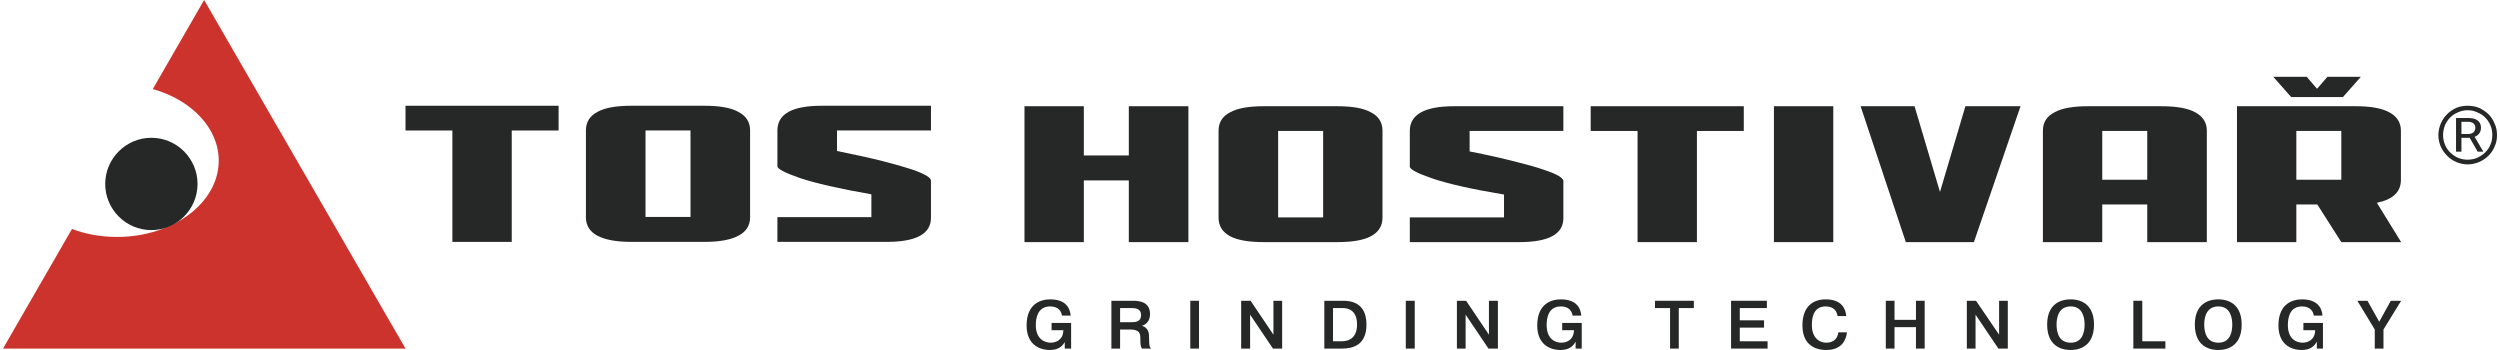 <?xml version="1.0" encoding="UTF-8"?>
<!DOCTYPE svg PUBLIC "-//W3C//DTD SVG 1.1//EN" "http://www.w3.org/Graphics/SVG/1.1/DTD/svg11.dtd">
<!-- Creator: CorelDRAW 2018 (64 bitů) -->
<svg xmlns="http://www.w3.org/2000/svg" xml:space="preserve" width="250px" height="35px" version="1.1" style="shape-rendering:geometricPrecision; text-rendering:geometricPrecision; image-rendering:optimizeQuality; fill-rule:evenodd; clip-rule:evenodd"
viewBox="0 0 399.769 56.102"
 xmlns:xlink="http://www.w3.org/1999/xlink">
 <defs>
  <style type="text/css">
   <![CDATA[
    .fil1 {fill:#CC332C;fill-rule:nonzero}
    .fil0 {fill:#262727;fill-rule:nonzero}
   ]]>
  </style>
 </defs>
 <g id="Vrstva_x0020_1">
  <g id="_2479996399264">
   <path class="fil0" d="M171.211 51.76l0 4.115 -1.019 0 0 -1.057c-0.416,0.793 -1.171,1.283 -2.379,1.283 -1.775,0 -3.738,-0.943 -3.738,-3.926 0,-3.586 2.379,-4.19 3.776,-4.19 2.604,0 3.209,1.51 3.284,2.604l-1.397 0c-0.075,-0.603 -0.491,-1.472 -1.887,-1.472 -1.964,0 -2.303,1.812 -2.303,2.983 0,2.303 1.472,2.831 2.378,2.831 0.68,0 2.001,-0.302 2.039,-2.001l-1.888 0 0 -1.17 3.134 0z"/>
   <path class="fil0" d="M177.667 48.211l3.435 0c0.944,0 2.756,0.113 2.756,2.114 0,1.17 -0.642,1.699 -1.284,1.888 1.133,0.378 1.133,1.321 1.133,2.001 0.038,1.019 0,1.283 0.302,1.661l-1.435 0c-0.226,-0.34 -0.264,-0.604 -0.264,-1.586 0,-0.717 -0.037,-1.472 -1.623,-1.472l-1.624 0 0 3.058 -1.396 0 0 -7.664zm1.396 3.436l1.775 0c0.717,0 1.585,-0.076 1.585,-1.133 0,-1.095 -0.981,-1.133 -1.547,-1.133l-1.813 0 0 2.266z"/>
   <polygon class="fil0" points="191.711,55.875 190.314,55.875 190.314,48.211 191.711,48.211 "/>
   <polygon class="fil0" points="199.903,55.875 198.469,55.875 198.469,48.211 199.979,48.211 203.641,53.647 203.641,48.211 205.038,48.211 205.038,55.875 203.565,55.875 199.903,50.438 "/>
   <path class="fil0" d="M214.853 48.211c3.134,0 3.7,2.152 3.7,3.813 0,3.473 -2.416,3.851 -3.964,3.851l-2.793 0 0 -7.664 3.057 0zm-1.661 6.494l1.322 0c0.679,0 2.529,-0.114 2.529,-2.681 0,-2.341 -1.472,-2.643 -2.303,-2.643l-1.548 0 0 5.324z"/>
   <polygon class="fil0" points="226.293,55.875 224.858,55.875 224.858,48.211 226.293,48.211 "/>
   <polygon class="fil0" points="234.447,55.875 233.05,55.875 233.05,48.211 234.523,48.211 238.185,53.647 238.185,48.211 239.62,48.211 239.62,55.875 238.11,55.875 234.447,50.438 "/>
   <path class="fil0" d="M253.06 51.76l0 4.115 -0.982 0 0 -1.057 -0.038 0c-0.415,0.793 -1.17,1.283 -2.378,1.283 -1.775,0 -3.737,-0.943 -3.737,-3.926 0,-3.586 2.378,-4.19 3.775,-4.19 2.605,0 3.208,1.51 3.284,2.604l-1.397 0c-0.075,-0.603 -0.491,-1.472 -1.887,-1.472 -1.964,0 -2.266,1.812 -2.266,2.983 0,2.303 1.435,2.831 2.341,2.831 0.68,0 2.001,-0.302 2.039,-2.001l-1.888 0 0 -1.17 3.134 0z"/>
   <polygon class="fil0" points="264.801,49.381 264.801,48.211 271.03,48.211 271.03,49.381 268.614,49.381 268.614,55.875 267.217,55.875 267.217,49.381 "/>
   <polygon class="fil0" points="282.281,51.345 282.281,52.515 278.392,52.515 278.392,54.705 282.847,54.705 282.847,55.875 276.996,55.875 276.996,48.211 282.734,48.211 282.734,49.381 278.392,49.381 278.392,51.345 "/>
   <path class="fil0" d="M295.57 53.27c-0.114,1.132 -0.755,2.831 -3.322,2.831 -0.604,0 -3.813,-0.037 -3.813,-3.926 0,-3.171 1.811,-4.191 3.737,-4.191 2.605,0 3.209,1.586 3.284,2.681l-1.397 0c-0.075,-0.604 -0.452,-1.548 -1.887,-1.548 -1.737,0 -2.227,1.397 -2.227,2.983 0,1.812 0.981,2.831 2.341,2.831 1.283,0 1.849,-0.868 1.887,-1.661l1.397 0z"/>
   <polygon class="fil0" points="303.196,55.875 301.799,55.875 301.799,48.211 303.196,48.211 303.196,51.269 306.632,51.269 306.632,48.211 308.029,48.211 308.029,55.875 306.632,55.875 306.632,52.439 303.196,52.439 "/>
   <polygon class="fil0" points="316.183,55.875 314.787,55.875 314.787,48.211 316.258,48.211 319.959,53.647 319.959,48.211 321.355,48.211 321.355,55.875 319.845,55.875 316.183,50.438 "/>
   <path class="fil0" d="M331.436 47.984c0.641,0 3.737,0.076 3.737,4.04 0,4.002 -3.096,4.077 -3.737,4.077 -0.68,0 -3.776,-0.075 -3.776,-4.077 0,-3.964 3.096,-4.04 3.776,-4.04zm0 6.947c1.887,0 2.227,-1.699 2.227,-2.907 0,-1.17 -0.34,-2.907 -2.227,-2.907 -1.926,0 -2.266,1.737 -2.266,2.907 0,1.208 0.34,2.907 2.266,2.907z"/>
   <polygon class="fil0" points="346.612,55.875 341.478,55.875 341.478,48.211 342.912,48.211 342.912,54.705 346.612,54.705 "/>
   <path class="fil0" d="M355.107 47.984c0.642,0 3.737,0.076 3.737,4.04 0,4.002 -3.095,4.077 -3.737,4.077 -0.68,0 -3.776,-0.075 -3.776,-4.077 0,-3.964 3.096,-4.04 3.776,-4.04zm0 6.947c1.887,0 2.227,-1.699 2.227,-2.907 0,-1.17 -0.34,-2.907 -2.227,-2.907 -1.926,0 -2.266,1.737 -2.266,2.907 0,1.208 0.34,2.907 2.266,2.907z"/>
   <path class="fil0" d="M371.869 51.76l0 4.115 -0.981 0 0 -1.057 -0.038 0c-0.415,0.793 -1.171,1.283 -2.379,1.283 -1.774,0 -3.737,-0.943 -3.737,-3.926 0,-3.586 2.378,-4.19 3.775,-4.19 2.605,0 3.209,1.51 3.284,2.604l-1.396 0c-0.076,-0.603 -0.491,-1.472 -1.888,-1.472 -1.963,0 -2.265,1.812 -2.265,2.983 0,2.303 1.435,2.831 2.341,2.831 0.679,0 2,-0.302 2.038,-2.001l-1.887 0 0 -1.17 3.133 0z"/>
   <polygon class="fil0" points="382.742,48.211 384.403,48.211 381.572,52.817 381.572,55.875 380.175,55.875 380.175,52.817 377.381,48.211 379.004,48.211 380.892,51.571 "/>
   <polygon class="fil0" points="180.46,24.917 173.25,24.917 173.25,17.027 163.736,17.027 163.736,38.81 173.25,38.81 173.25,28.919 180.46,28.919 180.46,38.81 190.011,38.81 190.011,17.027 180.46,17.027 "/>
   <path class="fil0" d="M219.271 18.008c-1.208,-0.679 -3.021,-0.981 -5.399,-0.981l-11.779 0c-2.379,0 -4.191,0.302 -5.399,0.981 -1.246,0.642 -1.85,1.624 -1.85,2.945l0 13.931c0,1.321 0.604,2.303 1.85,2.983 1.208,0.642 3.02,0.943 5.399,0.943l11.779 0c2.378,0 4.191,-0.301 5.399,-0.943 1.245,-0.68 1.85,-1.662 1.85,-2.983l0 -13.931c0,-1.321 -0.605,-2.303 -1.85,-2.945zm-7.664 16.838l-7.211 0 0 -13.855 7.211 0 0 13.855z"/>
   <path class="fil0" d="M225.5 20.991l0 5.701c0,0.453 1.208,1.095 3.662,1.925 2.416,0.831 6.229,1.699 11.439,2.567l0 3.662 -15.101 0 0 3.964 17.517 0c4.757,0 7.098,-1.283 7.098,-3.85l0 -5.965c0,-0.189 -0.227,-0.453 -0.68,-0.756 -0.49,-0.301 -1.283,-0.641 -2.416,-1.019 -1.17,-0.415 -2.68,-0.83 -4.643,-1.321 -1.926,-0.491 -4.342,-1.057 -7.287,-1.624l0 -3.284 15.026 0 0 -3.964 -17.518 0c-4.719,0 -7.097,1.321 -7.097,3.964z"/>
   <polygon class="fil0" points="254.494,20.991 262.007,20.991 262.007,38.81 271.521,38.81 271.521,20.991 279.034,20.991 279.034,17.027 254.494,17.027 "/>
   <polygon class="fil0" points="283.866,38.81 293.38,38.81 293.38,17.027 283.866,17.027 "/>
   <polygon class="fil0" points="310.482,30.769 306.405,17.027 297.76,17.027 305.008,38.81 315.919,38.81 323.394,17.027 314.559,17.027 "/>
   <path class="fil0" d="M380.515 32.506c2.567,-0.529 3.85,-1.737 3.85,-3.662l0 -7.891c0,-1.321 -0.642,-2.303 -1.85,-2.945 -1.246,-0.679 -3.02,-0.981 -5.436,-0.981l-18.99 0 0 21.783 9.514 0 0 -6.04 3.36 0 3.851 6.04 9.589 0 -3.888 -6.304zm-5.701 -3.7l-7.211 0 0 -7.815 7.211 0 0 7.815z"/>
   <path class="fil0" d="M351.407 18.008c-1.246,-0.679 -3.058,-0.981 -5.437,-0.981l-4.681 0 -2.378 0 -4.681 0c-2.38,0 -4.191,0.302 -5.399,0.981 -1.246,0.642 -1.851,1.624 -1.851,2.945l0 2.039 0 15.818 9.514 0 0 -6.04 7.211 0 0 6.04 9.552 0 0 -15.818 0 -2.039c0,-1.321 -0.642,-2.303 -1.85,-2.945zm-7.702 10.798l-7.211 0 0 -7.815 7.211 0 0 7.815z"/>
   <polygon class="fil0" points="375.078,15.554 377.947,12.308 372.587,12.308 370.925,14.233 369.264,12.308 363.903,12.308 366.772,15.554 "/>
   <polygon class="fil0" points="64.52,20.916 72.033,20.916 72.033,38.773 81.547,38.773 81.547,20.916 89.06,20.916 89.06,16.951 64.52,16.951 "/>
   <path class="fil0" d="M117.865 17.933c-1.208,-0.679 -3.02,-0.981 -5.398,-0.981l-11.742 0c-2.416,0 -4.19,0.302 -5.436,0.981 -1.208,0.642 -1.85,1.623 -1.85,2.945l0 13.968c0,1.322 0.642,2.304 1.85,2.945 1.246,0.642 3.02,0.982 5.436,0.982l11.742 0c2.378,0 4.19,-0.34 5.398,-0.982 1.246,-0.641 1.888,-1.623 1.888,-2.945l0 -13.968c0,-1.322 -0.642,-2.303 -1.888,-2.945zm-7.663 16.838l-7.211 0 0 -13.855 7.211 0 0 13.855z"/>
   <path class="fil0" d="M124.132 20.916l0 5.738c0,0.415 1.209,1.057 3.625,1.888 2.454,0.83 6.266,1.699 11.439,2.604l0 3.662 -15.064 0 0 3.965 17.518 0c4.719,0 7.097,-1.284 7.097,-3.851l0 -5.965c0,-0.227 -0.226,-0.491 -0.717,-0.793 -0.453,-0.264 -1.246,-0.642 -2.379,-1.019 -1.17,-0.378 -2.717,-0.831 -4.643,-1.322 -1.925,-0.49 -4.379,-1.019 -7.324,-1.623l0 -3.284 15.063 0 0 -3.965 -17.517 0c-4.757,0 -7.098,1.322 -7.098,3.965z"/>
   <path class="fil0" d="M399.769 21.67c0,0.642 -0.114,1.247 -0.378,1.813 -0.227,0.566 -0.566,1.057 -0.982,1.472 -0.453,0.453 -0.943,0.755 -1.51,1.019 -0.566,0.227 -1.17,0.378 -1.849,0.378 -0.642,0 -1.246,-0.151 -1.813,-0.378 -0.566,-0.264 -1.057,-0.566 -1.472,-1.019 -0.415,-0.415 -0.755,-0.906 -1.019,-1.472 -0.227,-0.566 -0.378,-1.171 -0.378,-1.813 0,-0.679 0.151,-1.283 0.378,-1.849 0.264,-0.604 0.604,-1.095 1.019,-1.51 0.415,-0.416 0.906,-0.756 1.472,-1.02 0.567,-0.226 1.171,-0.34 1.813,-0.34 0.679,0 1.283,0.114 1.849,0.34 0.567,0.264 1.057,0.604 1.51,1.02 0.416,0.415 0.755,0.943 0.982,1.51 0.264,0.566 0.378,1.17 0.378,1.849zm-8.646 0c0,0.529 0.114,1.058 0.302,1.511 0.189,0.491 0.491,0.906 0.831,1.246 0.377,0.377 0.793,0.641 1.246,0.868 0.49,0.188 1.019,0.302 1.548,0.302 0.566,0 1.095,-0.114 1.547,-0.302 0.491,-0.227 0.907,-0.491 1.284,-0.868 0.34,-0.34 0.642,-0.755 0.831,-1.246 0.226,-0.453 0.301,-0.982 0.301,-1.511 0,-0.566 -0.075,-1.094 -0.301,-1.585 -0.189,-0.453 -0.491,-0.906 -0.831,-1.246 -0.377,-0.377 -0.793,-0.642 -1.284,-0.831 -0.452,-0.226 -0.981,-0.339 -1.547,-0.339 -0.529,0 -1.058,0.113 -1.548,0.339 -0.453,0.189 -0.869,0.454 -1.246,0.831 -0.34,0.34 -0.642,0.793 -0.831,1.246 -0.188,0.491 -0.302,1.019 -0.302,1.585zm2.945 0.416l0 2.228 -0.868 0 0 -5.399 1.925 0c0.642,0 1.17,0.113 1.51,0.377 0.378,0.264 0.567,0.68 0.567,1.17 0,0.378 -0.114,0.68 -0.265,0.907 -0.189,0.264 -0.453,0.452 -0.755,0.566l1.397 2.379 -0.906 0 -1.284 -2.228 -0.076 0 -0.15 0 -0.189 0 -0.906 0zm2.227 -1.624c0,-0.264 -0.113,-0.528 -0.302,-0.679 -0.226,-0.189 -0.528,-0.264 -0.943,-0.264l-0.982 0 0 1.963 0.982 0c0.415,0 0.717,-0.076 0.943,-0.264 0.189,-0.189 0.302,-0.453 0.302,-0.756z"/>
   <path class="fil1" d="M32.241 0l-8.23 14.271c6.154,1.737 10.571,6.229 10.571,11.477 0,6.758 -7.324,12.232 -16.31,12.232 -2.604,0 -5.059,-0.453 -7.211,-1.284l-11.061 19.179 64.52 0 -32.279 -55.875z"/>
   <path class="fil0" d="M31.184 29.485c0,4.078 -3.322,7.4 -7.399,7.4 -4.078,0 -7.4,-3.322 -7.4,-7.4 0,-4.077 3.322,-7.399 7.4,-7.399 4.077,0 7.399,3.322 7.399,7.399z"/>
  </g>
 </g>
</svg>
